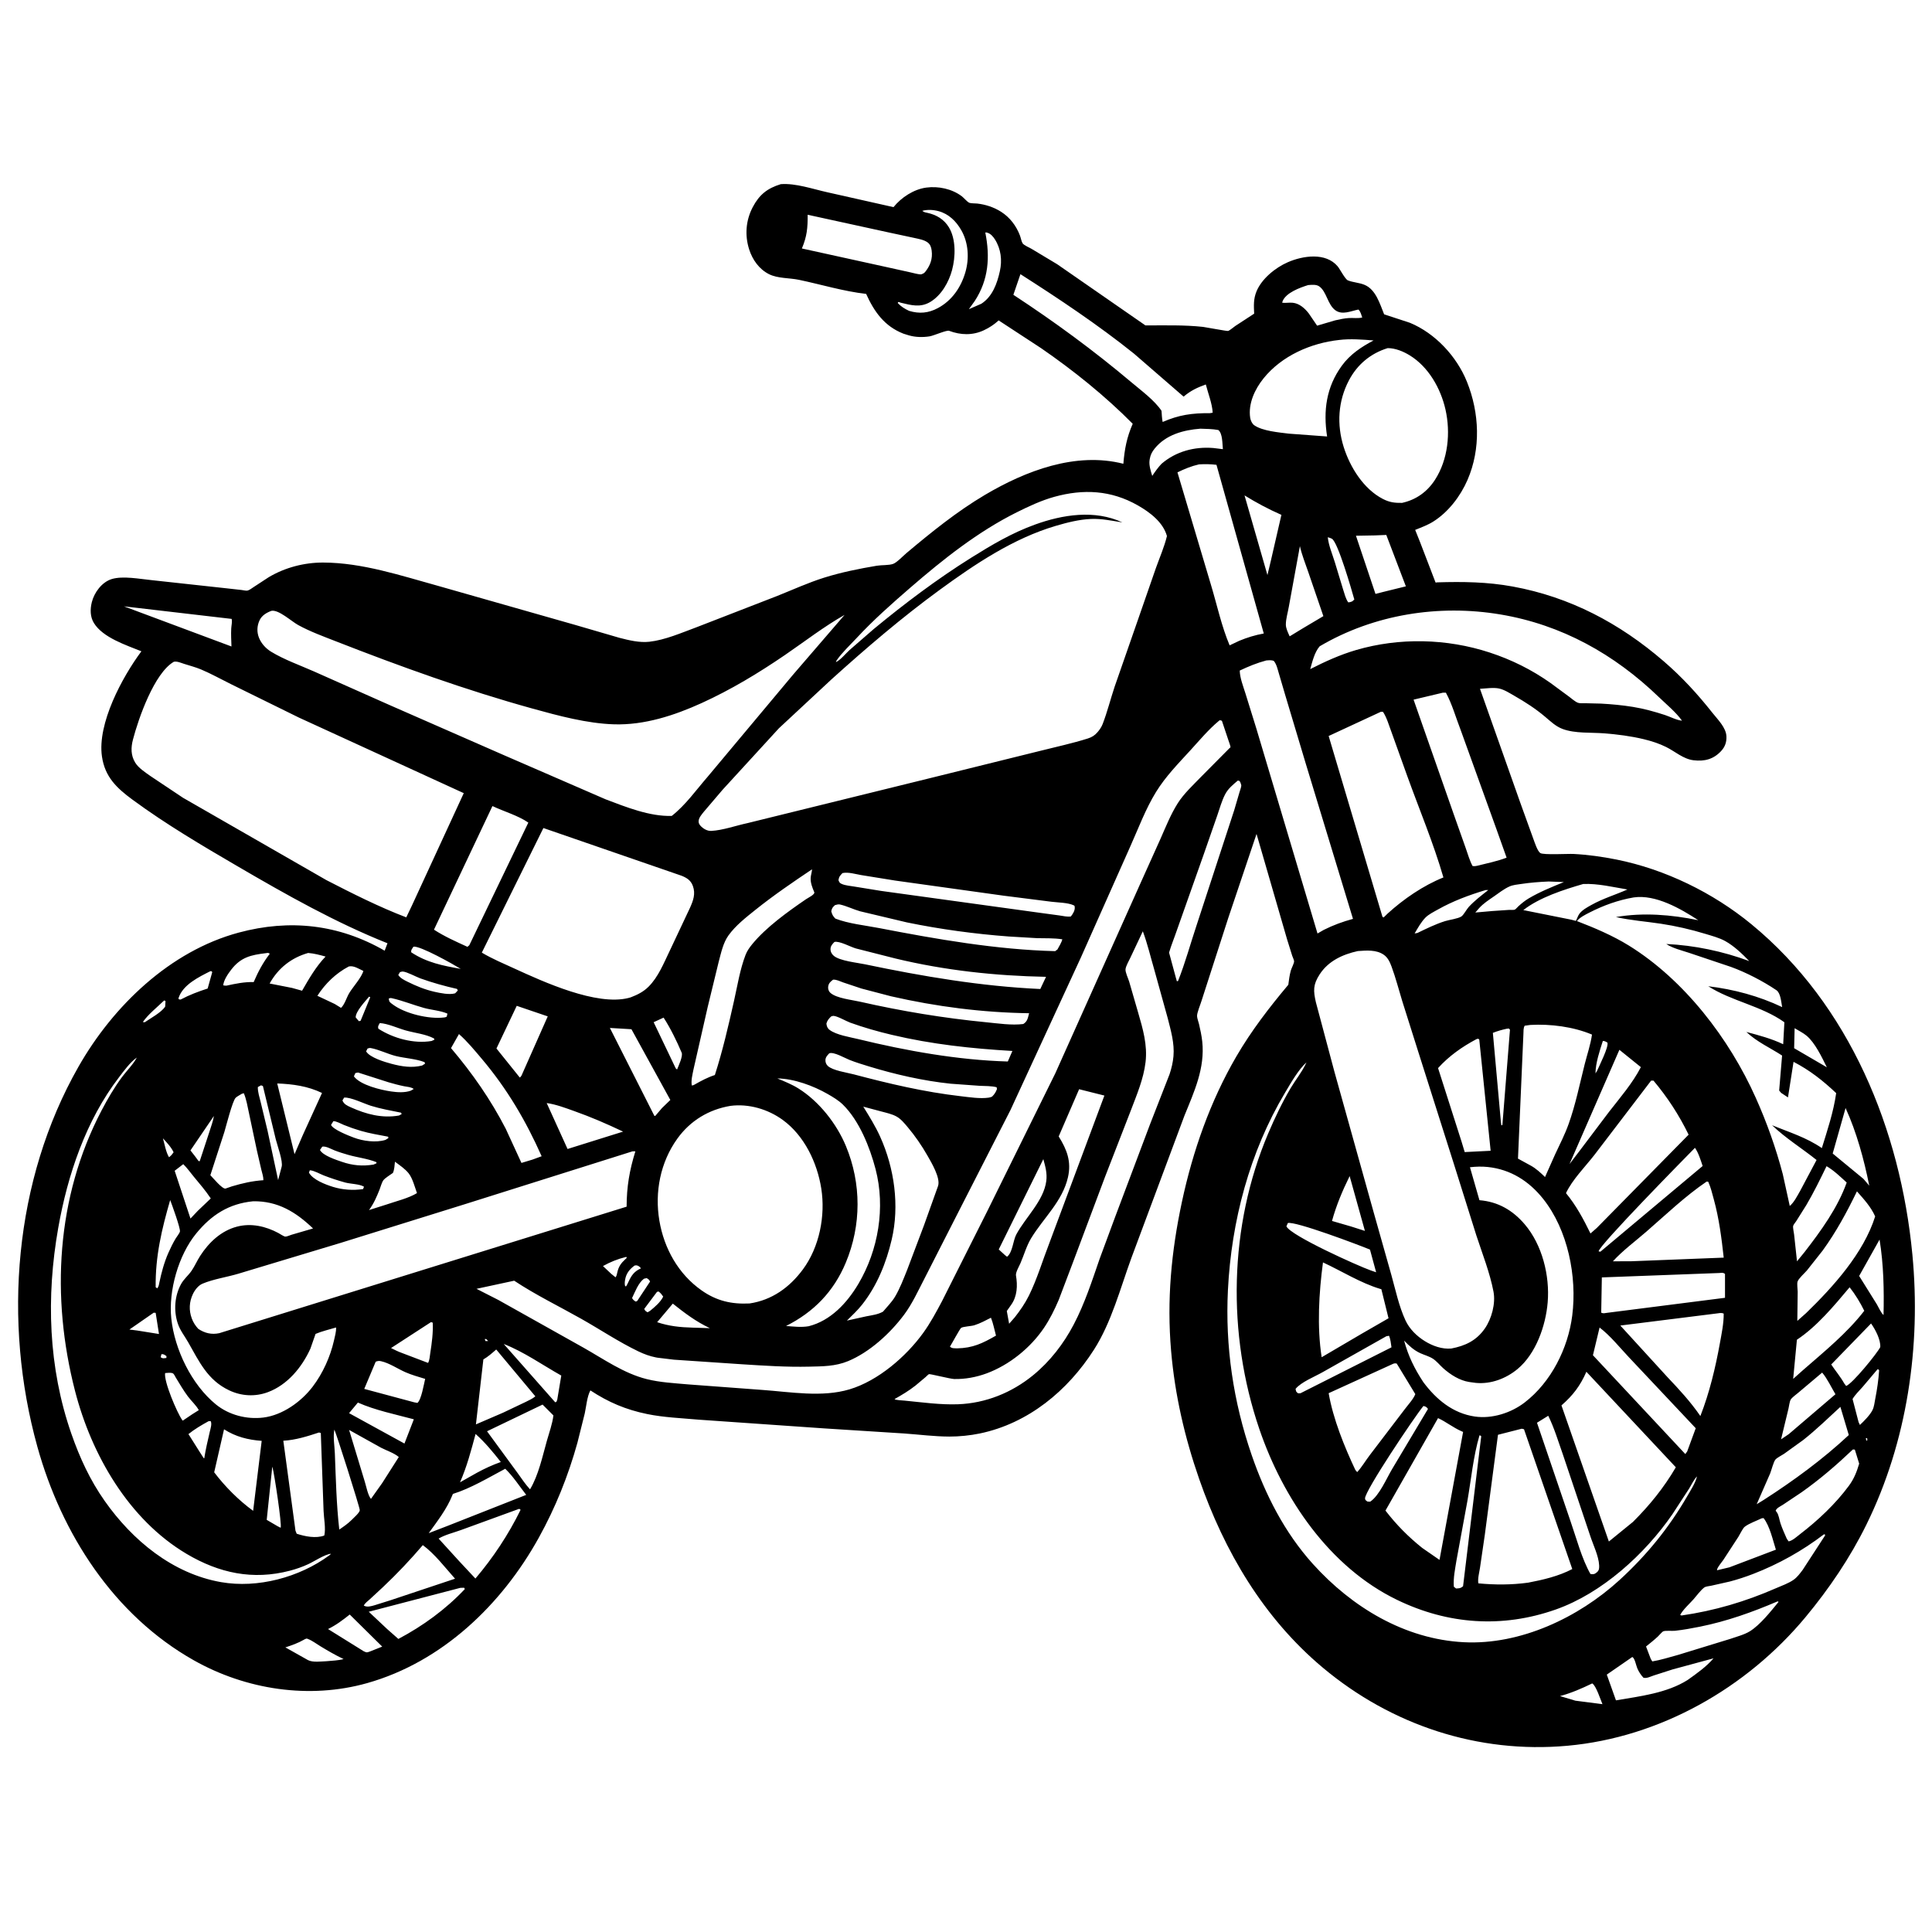 <svg version="1.1" xmlns="http://www.w3.org/2000/svg" style="display: block;" viewBox="0 0 2048 2048" width="1024" height="1024">
<path transform="translate(0,0)" fill="rgb(255,255,255)" d="M 0 0 L 0 2048 L 2048 2048 L 2048 0 L 0 0 z"/>
<path transform="translate(0,0)" fill="rgb(0,0,0)" d="M 1255.52 1182.76 L 1199.4 1333.25 C 1187.61 1365.51 1178.2 1401.73 1159.65 1430.72 C 1131.82 1474.23 1090.03 1508.87 1038.57 1519.56 C 1028.39 1521.67 1016.76 1522.85 1006.36 1522.82 C 990.589 1522.79 974.594 1520.7 958.85 1519.57 L 873.741 1514.16 L 740.284 1504.88 C 722.369 1503.27 703.614 1502.56 686 1498.94 C 663.48 1494.32 645.011 1486.5 625.843 1473.89 C 622.332 1480.23 621.431 1491.06 619.862 1498.29 L 612.06 1529.48 C 602.285 1564.63 588.832 1598.08 571.163 1630 C 531.838 1701.04 468.618 1761.74 389.262 1784.15 C 327.828 1801.5 260.708 1791.17 205.438 1759.98 C 120.584 1712.11 65.223 1625.85 39.596 1533.54 C 2.864 1401.23 14.726 1251.02 83.206 1130.74 C 119.837 1066.4 180.174 1008.19 253.054 988.591 C 307.17 974.039 359.182 979.79 407.765 1007.78 L 410.75 999.903 C 355.645 977.954 303.331 948.336 252.186 918.5 C 214.217 896.351 175.914 873.756 140.473 847.702 C 123.655 835.339 111.195 823.516 108.069 801.896 C 103.024 767.002 129.497 717.789 149.89 690.404 C 133.856 683.883 109.129 675.984 99.562 660.458 C 95.469 653.817 95.507 645.826 97.306 638.461 C 99.833 628.121 107.981 617.014 118.464 613.824 C 130.36 610.203 148.28 613.771 160.696 614.965 L 238.238 623.427 L 256.197 625.427 C 257.771 625.599 260.716 626.358 262.177 626.079 C 264.253 625.682 267.057 623.52 268.79 622.369 L 284.967 611.79 C 302.246 601.538 322.611 596.26 342.666 596.325 C 384.044 596.46 424.865 610.158 464.454 621.069 L 609.395 662.344 L 656.613 676.109 C 666.71 678.713 677.875 681.462 688.355 680.285 C 705.089 678.406 722.228 670.856 737.989 665.043 L 823.837 631.746 C 840.303 625.163 856.721 617.656 873.632 612.34 C 891.612 606.687 910.899 602.81 929.472 599.692 C 934.461 598.854 942.271 599.362 946.736 597.755 C 950.75 596.31 957.467 589.17 960.895 586.289 C 987.166 564.212 1014.5 542.1 1044.07 524.613 C 1087.25 499.083 1140.36 478.705 1190.81 491.62 C 1192.1 475.949 1194.43 463.685 1200.72 449.221 C 1171.64 419.792 1137.74 392.589 1103.69 369.132 L 1058.62 339.649 C 1053.84 344.014 1048.81 347.346 1042.96 350.091 C 1031 355.704 1018.28 355.27 1006.1 350.679 C 1003.47 349.686 989.968 355.797 985.465 356.53 C 978.522 357.66 970.604 357.549 963.818 355.594 L 962 355.055 L 957.576 353.663 C 937.536 345.823 926.684 330.434 918.137 311.532 C 894.615 308.925 870.151 301.476 846.946 296.628 C 836.786 294.506 824.402 295.276 815.154 290.619 C 804.714 285.362 797.71 275.41 794.187 264.5 C 789.331 249.462 790.59 233.521 797.954 219.545 C 804.93 206.307 813.385 199.611 827.68 195.213 C 843.505 194.011 861.77 200.462 877.258 203.863 L 947.151 219.573 C 955.427 209.271 968.635 200.624 981.859 198.853 C 994.69 197.135 1009.13 200.15 1019.6 208.094 C 1021.72 209.703 1025.31 214.041 1027.48 214.955 C 1029.2 215.681 1033.73 215.53 1035.77 215.755 C 1044.71 216.739 1053.6 219.659 1061.22 224.516 C 1070.59 230.497 1077.33 239.445 1081.23 249.787 C 1082.06 252.002 1082.79 256.046 1083.99 257.909 C 1085.27 259.906 1091.09 262.411 1093.32 263.694 L 1120.62 280.066 L 1214.2 344.951 C 1234.57 344.992 1255.03 344.318 1275.31 346.517 C 1277.81 346.788 1300.73 351.164 1301.8 350.823 C 1303.84 350.174 1307.49 346.878 1309.41 345.584 L 1329.46 332.501 C 1329.09 324.019 1328.6 317.162 1331.88 309.045 C 1337.38 295.486 1352.02 283.679 1365.15 277.966 C 1381.13 271.014 1405.25 267.305 1417.94 282.296 C 1420.4 285.205 1425.87 295.997 1428.78 297.195 C 1434.19 299.414 1440.79 299.56 1446.5 301.949 C 1458.51 306.972 1462.67 322.074 1467.24 333.197 L 1494.56 342.169 C 1521.49 353.304 1544.18 377.808 1555.01 404.677 C 1568.31 437.668 1569.91 475.792 1555.62 508.743 C 1548.13 526.016 1535.29 542.883 1519.22 552.949 C 1513.3 556.654 1506.59 559.106 1500.14 561.701 C 1503.94 570.382 1521.51 617.234 1521.7 617.366 C 1522.22 617.71 1522.94 617.329 1523.56 617.311 C 1550.74 616.508 1576.48 616.81 1603.4 621.716 C 1664.35 632.825 1716.79 660.641 1763.51 700.893 C 1782.99 717.674 1799.3 735.478 1815.21 755.583 C 1820.82 762.667 1829.64 771.17 1830.08 780.523 C 1830.37 786.64 1828.63 791.689 1824.41 796.2 C 1816.27 804.919 1806.85 807.276 1795.24 805.906 C 1784.34 804.621 1775.76 796.618 1766.14 791.833 C 1758.72 788.141 1750.48 785.512 1742.44 783.575 C 1728.82 780.295 1714.47 778.461 1700.5 777.369 C 1686.51 776.275 1669.69 777.668 1656.48 772.759 C 1649.04 769.997 1643.54 764.541 1637.56 759.526 C 1627.48 751.067 1616.86 744.218 1605.44 737.687 C 1600.48 734.851 1594.65 731.045 1589.03 729.84 C 1583.15 728.579 1574.95 729.848 1568.85 730.158 L 1611.75 851.434 L 1625.52 889.534 C 1626.79 892.946 1629.74 902.246 1632.78 904.265 C 1636.11 906.474 1662.06 904.912 1668.07 905.225 C 1683.23 906.013 1698.6 908.168 1713.48 911.144 C 1765.07 921.466 1815.88 946.293 1856.55 979.72 C 1960.88 1065.46 2014.6 1197.88 2027.2 1329.83 C 2036.47 1427.04 2021.77 1528.24 1978.43 1616.24 C 1961.15 1651.34 1938.95 1684.08 1913.99 1714.15 C 1851.46 1789.48 1759.5 1841.75 1661.5 1850.58 C 1566.78 1859.11 1475.06 1828.73 1402.36 1767.89 C 1339.3 1715.11 1297.86 1644.49 1271.11 1567.6 C 1255.8 1523.59 1245.41 1478.52 1241.42 1432.04 C 1236.79 1378.09 1241.58 1326.84 1252.89 1274 C 1264.35 1220.41 1282.9 1167.37 1310.58 1119.88 C 1326.45 1092.65 1345.44 1067.98 1365.66 1043.9 C 1366.32 1038.85 1366.94 1033.78 1368.31 1028.87 C 1368.96 1026.52 1371.83 1021.13 1371.81 1019.05 C 1371.8 1017.79 1370.22 1014.44 1369.79 1013.12 L 1364.33 995.654 L 1331.98 884.009 L 1301.99 973.151 L 1273.67 1060.93 C 1272.51 1064.89 1268.81 1073.44 1268.93 1077.12 C 1269.01 1079.55 1270.44 1083.16 1271.02 1085.62 C 1272.44 1091.61 1273.75 1097.84 1274.42 1103.96 C 1277.5 1132.27 1265.88 1157.23 1255.52 1182.76 z M 886.105 701.87 C 890.839 699.789 896.491 692.788 900.5 689.121 L 926.305 666.712 C 959.178 639.58 993.461 613.763 1029.59 591.16 C 1051.52 577.44 1072.61 564.956 1097.1 556.083 C 1126.41 545.463 1160.44 540.098 1189.76 553.766 C 1178.67 552.042 1167.83 549.62 1156.48 550.113 C 1143.86 550.662 1131.18 553.903 1119.12 557.454 C 1074.25 570.668 1033.59 597.916 996.113 625.285 C 955.967 654.606 918.369 686.791 881.5 720.069 L 825.643 772.048 L 766.083 837.059 L 746.014 860.601 C 743.884 863.324 740.971 866.511 740.589 870.092 C 740.363 872.215 741.163 873.838 742.603 875.406 C 745.4 878.454 749.736 881.037 754 880.798 C 766.449 880.099 780.112 875.14 792.347 872.54 L 986.339 824.753 L 1103.15 795.827 C 1119.74 791.632 1136.92 787.975 1153.21 782.802 C 1157.5 781.439 1160.52 779.532 1163.47 776.088 C 1165.67 773.51 1167.63 770.678 1168.86 767.5 C 1173.79 754.701 1177.21 740.963 1181.56 727.913 L 1206.27 656.959 L 1225.3 602.163 C 1229.28 591.012 1234.22 579.728 1237.01 568.236 C 1232.89 553.518 1218.93 543.023 1206.12 535.717 C 1177.9 519.624 1148.45 518.089 1117.53 526.686 C 1103.81 530.5 1090.5 536.739 1077.79 543.072 C 1036.57 563.612 999.69 592.925 965.012 622.924 C 945.321 639.958 925.671 657.356 907.95 676.457 C 901.121 683.818 892.555 691.767 886.915 699.979 C 886.427 700.69 886.339 701.12 886.105 701.87 L 885.095 702.828 L 886.105 701.87 z M 1782.99 763.94 L 1783.99 764.75 L 1782.99 763.94 C 1776.61 754.979 1766.47 746.662 1758.49 738.972 C 1711.33 693.498 1655.58 662.271 1590.54 651.351 C 1525.14 640.371 1456.32 651.276 1398.9 685.108 C 1393.43 691.426 1391.15 701.369 1388.89 709.279 C 1404.64 701.274 1420.49 694.044 1437.5 689.067 C 1483.35 675.654 1533.66 676.806 1579.07 691.68 C 1602.35 699.305 1623.52 709.831 1643.54 723.933 L 1663.29 738.5 C 1665.92 740.449 1669.67 743.854 1672.72 744.987 C 1674.75 745.744 1678.1 745.405 1680.32 745.446 L 1697.06 745.847 C 1708.35 746.457 1719.83 747.53 1731 749.342 C 1742.53 751.212 1753.9 754.346 1764.99 757.97 C 1770.36 759.724 1777.45 763.501 1782.99 763.94 z M 149.937 1115.94 L 150.916 1114.92 L 151.815 1114.01 L 150.916 1114.92 L 149.937 1115.94 L 148.952 1116.96 L 147.992 1118 L 147 1119 L 146 1120 L 144.989 1121.08 C 137.865 1126.07 131.486 1135 126.156 1141.95 C 91.053 1187.71 71.627 1245.52 61.711 1301.74 C 48.849 1374.66 51.15 1449.64 75.714 1520 C 84.621 1545.51 95.454 1569.04 111.062 1591.19 C 140.379 1632.8 182.87 1668.09 234.281 1677.12 C 273.093 1683.93 317.279 1672.1 348.905 1648.86 C 350.205 1647.91 349.801 1648.24 350.835 1647.06 L 351.995 1646.22 L 350.835 1647.06 C 344.3 1647.64 333.221 1655.09 326.779 1658.07 C 320.504 1660.98 313.966 1663.26 307.278 1665.01 C 268.03 1675.29 232.2 1667.57 197.781 1647.16 C 136.365 1610.74 96.935 1542.02 79.515 1474.37 C 53.938 1375.06 59.52 1269.23 107.567 1177.31 C 114.023 1164.96 121.031 1153 129.302 1141.76 C 133.975 1135.41 140.431 1129.17 144.264 1122.4 L 144.989 1121.08 L 146 1120 L 147 1119 L 147.992 1118 L 148.952 1116.96 L 149.937 1115.94 z M 1384.86 1126.17 L 1385.95 1124.96 L 1386.77 1124.01 L 1385.95 1124.96 L 1384.86 1126.17 C 1376.22 1133.99 1368.18 1148.29 1362.21 1158.28 C 1324.64 1221.22 1305.28 1294.59 1301.65 1367.52 C 1298.68 1427.39 1307.32 1485.74 1326.81 1542.37 C 1341.28 1584.4 1361.75 1624.63 1391.72 1657.86 C 1433.05 1703.67 1488.97 1737.6 1551.69 1740.82 C 1611.61 1743.89 1673.19 1714.75 1716.7 1674.96 C 1745.39 1648.73 1768.92 1619.88 1788.42 1586.24 C 1791.99 1580.07 1797.29 1571.91 1798.9 1565.06 L 1799.99 1563.01 L 1798.9 1565.06 C 1795.55 1568.37 1793.09 1573.88 1790.53 1577.97 L 1772.76 1605.24 C 1743.56 1647.54 1698.2 1688.86 1649.19 1706.13 C 1592.52 1726.1 1535.03 1722.11 1480.93 1695.92 C 1409.18 1661.19 1359.99 1588.33 1334.89 1514.67 C 1300.61 1414.09 1302.63 1299.63 1344.33 1201.53 C 1351.3 1185.11 1359.11 1168.74 1368.19 1153.38 C 1373.18 1144.95 1379.98 1136.6 1384.1 1127.83 L 1384.86 1126.17 z M 977.692 223.5 L 978.522 224.14 C 980.086 225.103 981.365 225.257 983.122 225.639 C 992.635 227.707 1000.59 232.39 1005.8 240.848 C 1013.51 253.372 1012.92 272.405 1009.24 286.19 C 1005.8 299.091 997.938 312.959 986.203 320.037 C 975.709 326.366 965.782 323.538 954.768 320.867 C 953.111 320.465 952.347 319.221 951.634 321.203 C 955.389 325.176 958.8 327.2 963.623 329.507 C 974.481 332.823 984.203 331.951 994.273 326.545 C 1009.15 318.56 1018.66 304.637 1023.32 288.648 C 1027.59 274.019 1026.63 257.452 1019.07 244.152 C 1013.66 234.632 1005.83 226.822 995 223.863 C 989.544 222.372 983.144 221.958 977.692 223.5 z M 856.152 227.644 C 856.247 241.548 855.433 250.541 850.036 263.391 L 938.715 282.88 L 965 288.697 C 968.238 289.356 973.262 290.955 976.5 290.842 C 976.722 290.835 978.904 289.855 978.967 289.814 L 980.5 288.544 C 986.064 281.598 988.804 274.503 987.597 265.5 C 987.154 262.193 986.186 259.127 983.418 257.056 C 979.478 254.108 973.793 253.272 969.102 252.199 L 942.512 246.503 L 856.152 227.644 z M 1044.46 246.5 C 1049.64 272.344 1047.99 296.525 1033.24 319.111 L 1027.02 327.763 L 1040.3 321.97 C 1052.01 314.356 1056.96 300.701 1059.88 287.5 C 1062.46 275.893 1061.12 264.006 1054.69 253.822 C 1052.79 250.824 1050.17 247.691 1046.64 246.689 C 1045.35 246.322 1045.46 246.378 1044.46 246.5 z M 1081.7 290.632 L 1074.21 312.505 C 1117.96 341.175 1159.54 371.673 1199.54 405.407 C 1209.9 414.144 1223.69 424.219 1231.26 435.475 C 1231.55 439.408 1231.68 443.437 1232.45 447.308 C 1249.86 439.745 1263.55 437.867 1282.5 437.973 L 1285.5 437.48 C 1285.05 428.045 1280.58 416.82 1278.21 407.548 C 1269.08 410.826 1262.12 414.121 1254.67 420.442 L 1201.96 374.765 C 1163.77 344.206 1122.89 316.938 1081.7 290.632 z M 1386.7 302.179 C 1377.99 304.914 1363.09 310.224 1359.5 319.51 L 1359.25 320.934 C 1362.98 321.357 1366.71 320.53 1370.44 320.941 C 1377.46 321.714 1383.07 326.779 1387.25 332.107 L 1396.19 345.223 L 1415.32 339.59 C 1420.15 338.51 1425.1 337.389 1430.06 337.116 C 1434.41 336.875 1440 337.704 1444.04 336.534 C 1443.02 333.698 1442.27 330.233 1440 328.144 C 1432.29 329.565 1422.92 334.328 1415.5 328.863 C 1407.2 322.746 1406.28 308.895 1398.33 303.5 C 1395.09 301.309 1390.34 301.959 1386.7 302.179 z M 1419.56 360.379 C 1389.58 363.647 1358.85 377.065 1339.51 400.956 C 1330.23 412.43 1322.95 427.871 1325.27 443 C 1325.67 445.625 1327.29 449.213 1329.5 450.754 C 1338.39 456.963 1355.65 458.335 1366.15 459.681 L 1406.78 462.681 C 1402.56 435.32 1405.89 410.32 1422.44 387.612 C 1431.25 375.539 1442.99 367.826 1456.02 360.88 C 1444.32 359.943 1431.25 358.905 1419.56 360.379 z M 1471.02 369.024 C 1453 374.555 1438.85 386.312 1430.02 403 C 1418.33 425.079 1416.89 449.966 1424.34 473.752 C 1431.08 495.259 1445.48 518.427 1466 528.949 C 1473.04 532.561 1478.52 533.194 1486.24 533.074 C 1501.11 529.803 1512.87 521.411 1521.17 508.584 C 1535.07 487.08 1537.82 458.559 1532.25 434.022 C 1527.19 411.725 1514.31 389 1494.52 376.785 C 1487.63 372.536 1479.19 369.025 1471.02 369.024 z M 1272.4 454.43 C 1254.46 455.82 1235.77 460.845 1223.99 475.5 C 1221.19 478.976 1219.54 482.114 1218.81 486.5 L 1218.6 487.722 C 1217.79 493.178 1219.84 499.266 1221.42 504.47 C 1224.5 499.901 1227.45 495.627 1231.27 491.631 C 1246.64 478.487 1266.08 473.307 1286.13 474.903 L 1296.31 476.141 C 1295.69 470.416 1296.08 459.573 1291.5 455.848 C 1285.21 454.661 1278.78 454.653 1272.4 454.43 z M 1271.02 492.251 C 1262.86 494.094 1255.67 497.074 1248.15 500.721 L 1283.64 619.867 C 1290.03 641.047 1294.86 663.789 1303.45 684.101 L 1313.67 679.262 C 1322.17 675.748 1330.6 673.173 1339.65 671.533 L 1289.51 492.717 C 1283.2 491.984 1277.36 491.874 1271.02 492.251 z M 1319.25 525.153 L 1343.54 609.595 L 1347.2 594.226 L 1358.34 545.782 C 1344.45 539.635 1332.21 533.126 1319.25 525.153 z M 1457.25 567.556 L 1437.37 567.909 L 1458.07 629.576 L 1466.73 627.353 L 1490.28 621.553 L 1469.53 567.063 L 1457.25 567.556 z M 1407.51 569.5 C 1408.35 578.211 1412.48 587.731 1415.03 596.132 L 1423.67 624.592 C 1425.12 629.058 1426.44 634.642 1429.15 638.5 C 1430.87 638.461 1431.93 638.12 1433.5 637.432 L 1435.64 635.5 C 1432.83 625.408 1418.31 574.972 1412 571.209 C 1410.6 570.372 1409.07 569.937 1407.51 569.5 z M 1377.95 578.942 L 1366.21 643.151 C 1365.19 649.131 1363.07 656.023 1363.05 662.016 C 1363.03 666.099 1365.44 670.867 1367.1 674.545 L 1381.42 665.826 L 1402.83 653.128 L 1386.94 606.74 C 1383.85 597.675 1380.03 588.281 1377.95 578.942 z M 131.407 642.758 L 245.36 685.284 C 245.171 678.956 244.785 672.484 245.124 666.162 C 245.288 663.091 246.352 658.952 245.536 656.058 L 131.407 642.758 z M 287.774 647.5 C 282.624 649.408 277.598 652.308 275.164 657.5 C 272.35 663.501 272.095 670.147 274.628 676.283 C 277.135 682.354 281.862 687.476 287.439 690.873 C 301.19 699.251 318.074 705.243 332.833 711.76 L 413.014 747.402 L 533.308 800.13 L 641.949 847.299 C 663.615 855.501 688.671 865.642 712.075 864.903 C 726.747 853.434 737.963 837.393 750.121 823.41 L 840.76 715.093 L 895.287 651.815 C 873.447 664.161 852.764 680.203 831.996 694.392 C 803.941 713.56 774.786 731.156 743.827 745.245 C 714.887 758.415 683.096 768.802 650.885 767.812 C 622.335 766.935 591.886 758.712 564.389 751.098 C 493.602 731.496 424.363 706.528 355.996 679.793 C 342.551 674.536 328.865 669.552 316.169 662.62 C 308.874 658.636 295.561 646.113 287.774 647.5 z M 1342.28 700.115 C 1332.36 702.767 1323.44 706.441 1314.17 710.83 C 1314.36 718.709 1317.79 727.298 1320.14 734.796 L 1331.68 771.923 L 1396.61 989.551 L 1403.23 985.726 C 1413.41 980.619 1423.25 977.05 1434.22 974.04 L 1383.87 808.496 L 1362.2 736.15 L 1355.67 713.928 C 1354.29 709.349 1353.36 704.446 1350.34 700.651 C 1347.73 699.478 1345.06 699.939 1342.28 700.115 z M 184.268 701.5 C 163.523 713.536 146.839 761.407 140.933 783.994 C 138.729 792.422 138.592 800.611 143.271 808.324 C 146.804 814.149 153.908 818.654 159.387 822.579 L 194.057 845.715 L 346 932.964 C 373.247 947.008 402.017 961.508 430.655 972.429 L 436.5 960.254 L 491.609 840.777 L 316.921 760.688 L 244.975 725.289 C 234.452 720.102 223.979 714.222 213.179 709.666 C 207.388 707.224 201.068 705.62 195.082 703.704 C 191.775 702.646 187.725 700.76 184.268 701.5 z M 1529.58 734.252 L 1498.45 741.65 L 1541.23 863.749 L 1553.69 898.941 C 1555.91 905.187 1557.87 912.252 1560.99 918.052 C 1562.96 918.273 1563.82 918.186 1565.7 917.795 C 1576.06 915.145 1587.13 913.024 1597.06 909.149 L 1586.48 879.442 L 1548.35 773.765 C 1543.35 761.01 1539.27 746.205 1532.72 734.295 L 1529.58 734.252 z M 1463.83 754.5 L 1408.43 780.192 L 1465.5 971.953 L 1466.77 972.5 L 1470.82 968.521 C 1487.88 952.998 1508.6 938.76 1530.08 930.121 C 1519.53 893.732 1504.61 858.272 1491.75 822.633 L 1474.77 775.314 C 1472.29 768.686 1469.95 760.459 1466.03 754.577 L 1463.83 754.5 z M 1292.87 763.5 L 1291.77 764.41 C 1280.94 773.453 1271.62 784.663 1262.13 795.059 C 1249.08 809.348 1235.68 822.929 1225.46 839.496 C 1214.19 857.783 1206.52 878.693 1197.71 898.271 L 1145.75 1015.04 L 1071.12 1176.74 L 1014.19 1288.21 L 979.845 1355.59 C 973.255 1368.28 966.936 1382.2 958.354 1393.69 C 943.628 1413.4 921.889 1433.38 899 1442.86 C 885.489 1448.45 872.029 1448.38 857.7 1448.71 C 833.805 1449.27 810.323 1447.69 786.5 1446.18 L 714.359 1441.32 L 697 1439.22 L 695.274 1438.91 C 688.9 1437.69 682.677 1435.38 676.834 1432.58 C 656.017 1422.6 636.155 1409.28 616 1397.91 C 592.633 1384.73 567.356 1372.43 545.055 1357.6 L 505.104 1366.21 L 528.341 1378.05 L 618.447 1428.55 C 640.028 1440.73 661.196 1455.81 685.479 1461.89 C 699.794 1465.47 714.74 1466.2 729.398 1467.51 L 807.861 1473.36 C 837.967 1475.49 871.216 1481.55 900.619 1472.74 C 930.783 1463.71 960.472 1438.07 978.632 1412.95 C 986.325 1402.31 992.55 1390.62 998.713 1379.04 L 1046.48 1284.02 L 1118.67 1137.77 L 1209.26 935.589 L 1230.17 889.156 C 1235.77 876.491 1241 863.299 1248.41 851.563 C 1254.94 841.21 1264.82 832.163 1273.28 823.372 L 1303.52 792.886 C 1303.8 792.61 1304.31 792.452 1304.37 792.061 C 1304.53 791.095 1302.75 786.528 1302.4 785.386 L 1295.26 764.041 C 1293.31 763.484 1294.12 763.584 1292.87 763.5 z M 1312.07 827.5 C 1306.92 831.848 1301.83 835.97 1298.67 842.073 C 1295.12 848.907 1292.93 857.017 1290.39 864.31 L 1276.19 905.122 L 1247.58 986.006 C 1244.88 993.97 1241.63 1001.72 1239.26 1009.8 L 1246.5 1036.55 L 1247.5 1040.12 L 1248.75 1039.95 C 1256.41 1020.71 1261.91 1000.33 1268.48 980.676 L 1308.25 859.06 L 1313.89 839.854 C 1314.41 837.929 1315.84 834.395 1315.84 832.5 C 1315.84 832.19 1314.82 829.223 1314.72 829.07 C 1313.68 827.38 1313.62 827.658 1312.07 827.5 z M 522.008 854.463 L 460.033 985.481 C 471.07 992.7 483.529 998.192 495.5 1003.68 L 497.5 1001.96 L 560.06 871.979 C 549.252 864.508 534.079 860.164 522.008 854.463 z M 576.022 877.751 L 510.752 1009.82 C 521.667 1016.35 533.758 1021.41 545.323 1026.7 C 576.335 1040.9 632.317 1066.52 666.273 1057.88 L 668.58 1057.23 C 675.656 1054.53 682.045 1051.37 687.494 1045.93 C 697.85 1035.6 703.626 1020.96 709.899 1007.99 L 731.308 962.54 C 734.793 954.801 737.567 947.549 734.438 939.067 C 732.26 933.164 728.094 930.584 722.507 928.321 L 576.022 877.751 z M 860.777 921.504 C 840.342 935.222 819.966 949.106 800.748 964.5 C 790.735 972.52 779.789 981.066 772.232 991.553 C 766.566 999.416 764.435 1009.91 761.952 1019.12 L 750.169 1067.54 L 735.092 1133.82 C 734.03 1139.21 732.414 1145.2 733.33 1150.65 C 735.617 1150.22 734.625 1150.6 736.361 1149.65 C 743.252 1145.74 750.204 1141.99 757.786 1139.57 C 766.047 1113.88 772.112 1087.53 778.031 1061.22 C 781.67 1045.04 784.388 1027.66 790.334 1012.18 C 791.918 1008.05 794.534 1004.37 797.314 1000.96 C 811.949 983.022 835.232 966.316 854.329 953.261 C 856.604 951.706 864.147 948.125 863.161 945.783 C 861.152 941.013 859.08 935.989 859.335 930.714 C 859.486 927.607 860.691 924.522 860.777 921.504 z M 893.058 925.5 C 890.371 928.433 889.485 928.969 888.796 933 C 889.811 935.37 889.951 936.034 892.5 937.112 C 896.245 938.697 901.679 939.139 905.687 939.814 L 933.973 944.397 L 1102.63 967.654 L 1123.03 970.414 C 1126.83 970.945 1131.39 972.098 1135.16 971.5 C 1137.39 968.669 1139.88 964.813 1139.19 961.008 C 1139.01 960.018 1138.93 960.016 1138.02 959.594 C 1131.99 956.785 1121.29 956.734 1114.55 955.881 L 1063.8 949.451 L 948.887 933.426 L 912.926 927.626 C 906.787 926.595 899.199 924.176 893.058 925.5 z M 1641.65 934.423 C 1631.83 934.844 1622.22 935.583 1612.5 937.047 C 1608.32 937.676 1603.86 937.999 1599.97 939.75 C 1594.25 942.328 1588.65 946.75 1583.49 950.332 C 1577.93 954.189 1572.5 957.637 1567.92 962.68 L 1563.9 967.311 L 1582.08 965.713 L 1599.48 964.538 C 1600.95 964.47 1604.44 964.755 1605.73 964.258 C 1606.65 963.903 1608.8 961.393 1609.61 960.658 C 1613.01 957.576 1616.37 954.808 1620.31 952.454 C 1632.17 945.376 1645.01 940.28 1657.75 935.041 L 1641.65 934.423 z M 1678.3 937.066 C 1657.59 943.076 1631.99 951.286 1614.78 964.734 L 1665.58 974.896 L 1670.5 976.182 C 1671.87 973.665 1672.64 970.728 1674.38 968.443 C 1677.31 964.612 1682.63 961.689 1686.81 959.356 C 1699.31 952.374 1712.23 948.623 1725.12 942.899 C 1709.89 940.348 1693.75 936.407 1678.3 937.066 z M 1574.85 943.5 C 1557.14 948.848 1540.1 955.155 1523.94 964.277 C 1519.74 966.65 1514.25 969.344 1510.89 972.828 C 1506.33 977.557 1502.86 983.865 1499.55 989.5 L 1502.5 988.992 C 1512.12 984.346 1521.65 979.626 1531.87 976.415 C 1536.41 974.988 1545.51 973.881 1549.11 971.507 C 1551.5 969.931 1554.72 963.797 1556.95 961.377 C 1563.13 954.682 1570.48 949.122 1577.62 943.5 L 1574.85 943.5 z M 1731.77 951.308 C 1715.33 954.132 1699.84 959.721 1684.99 967.302 C 1680.54 969.574 1674.73 972.407 1671.6 976.388 C 1690.21 983.533 1709.57 991.767 1726.58 1002.28 C 1785.47 1038.71 1833.15 1101.02 1861.16 1163.65 C 1872.91 1189.93 1882.53 1216.87 1889.84 1244.71 L 1897.23 1278.39 C 1901.93 1274.36 1905.08 1267.84 1908.17 1262.51 L 1925.63 1229.64 C 1909.99 1217.14 1892.96 1206.67 1878.46 1192.8 C 1896.68 1200.21 1914.86 1205.76 1931.24 1217.02 C 1937.26 1197.52 1943.5 1179.04 1946.43 1158.76 C 1932.22 1145.38 1918.55 1134.58 1901.23 1125.59 L 1895.33 1163.3 L 1888.09 1158.5 L 1885.98 1156 L 1889.09 1118.92 C 1876.19 1110.54 1862.51 1104.57 1851.21 1093.9 C 1864.67 1097.51 1877.59 1100.89 1890.25 1106.92 L 1891.52 1083.63 C 1867.2 1066.25 1835.7 1061.39 1810.83 1045.47 C 1837.73 1048.66 1864.64 1055.89 1889.16 1067.57 C 1888.15 1062.37 1887.6 1052.73 1883.05 1049.64 C 1868.96 1040.11 1850.88 1030.76 1834.81 1024.94 L 1790.59 1010.08 C 1783.35 1007.68 1772.53 1005.02 1766.35 1000.67 C 1796.05 1002.05 1826.39 1008.42 1854.28 1018.78 C 1846.81 1011.11 1838.37 1002.93 1828.97 997.666 C 1822.57 994.08 1814.53 991.993 1807.53 989.868 C 1792.23 985.221 1776.36 981.564 1760.55 979.182 C 1744.6 976.781 1728.75 975.66 1712.96 972.109 C 1742.01 967.092 1771.48 969.595 1800.25 975.452 C 1781.47 963.196 1755.03 947.933 1731.77 951.308 z M 885.045 959.5 C 882.488 962.014 882.029 962.349 881.168 966 C 882.101 969.502 882.952 971.146 885.5 973.744 C 899.515 979.171 917.002 980.919 931.894 983.793 C 992.961 995.58 1056.17 1006.68 1118.5 1008.26 L 1120.91 1006.5 C 1122.7 1003.11 1125.19 999.402 1126.11 995.702 C 1117.25 994.301 1108.27 994.715 1099.33 994.484 L 1069.46 992.725 C 1033.53 990.057 996.63 985.055 961.368 977.792 L 911.689 965.988 C 904.643 963.967 897.66 960.48 890.603 958.846 C 888.647 958.393 886.919 958.967 885.045 959.5 z M 1211.45 987.209 L 1198.18 1015.33 C 1196.64 1018.62 1193.6 1023.74 1193.11 1027.3 C 1192.68 1030.45 1195.99 1037.32 1196.95 1040.5 L 1206.49 1073.42 C 1211.51 1090.69 1216.49 1107.74 1214.33 1125.93 C 1212.2 1143.81 1205.09 1160.3 1198.77 1177.01 L 1171.56 1247.06 L 1137.09 1338.93 L 1122.31 1377.89 C 1117.88 1388.25 1112.95 1398.3 1106.63 1407.66 C 1092.31 1428.85 1069.8 1447.02 1045.72 1455.89 C 1034.88 1459.88 1022.95 1462.11 1011.38 1461.81 C 1007.49 1461.71 985.91 1456.27 984.754 1456.65 C 984.067 1456.88 981.837 1459.18 981.157 1459.77 L 970.5 1468.72 C 963.531 1474.22 955.97 1478.74 948.252 1483.09 C 949.43 1484.32 956.813 1484.48 958.892 1484.71 C 977.515 1486.52 996.723 1489.26 1015.44 1488.58 C 1044.76 1487.52 1072.41 1476.38 1095.1 1457.84 C 1113.05 1443.17 1127.48 1424.48 1138.21 1404 C 1149.88 1381.73 1157.52 1358.03 1165.68 1334.35 L 1182.41 1289.16 L 1219.07 1191.82 L 1239.78 1138.73 C 1241.83 1132.61 1243.36 1126.13 1243.92 1119.69 C 1245.14 1105.87 1241.16 1092.48 1237.81 1079.23 L 1223.57 1027.86 C 1219.64 1014.41 1216.34 1000.29 1211.45 987.209 z M 884.544 998.5 C 882.428 1000.62 880.421 1002.79 880.372 1006 C 880.328 1008.91 881.678 1011.39 883.871 1013.23 C 890.312 1018.64 908.706 1020.47 916.889 1022.19 C 978.178 1035.02 1040.1 1045.53 1102.76 1048.39 L 1108.84 1035.48 C 1054.99 1034.43 1001.66 1028.7 949.211 1016.05 L 907.211 1005.38 C 901.581 1003.77 889.875 997.234 884.544 998.5 z M 438.276 1003.5 C 436.979 1005.65 435.484 1006.95 435.936 1009.5 C 452.384 1020.37 469.334 1023.67 488.41 1027.05 C 480.301 1022.07 445.555 1002.45 438.276 1003.5 z M 1439.37 1008.16 C 1423.23 1011.71 1408.03 1018.69 1398.8 1033.01 C 1391.84 1043.81 1392.11 1050.24 1394.88 1062.37 L 1414.56 1136.15 L 1456.06 1284.83 L 1474.97 1351.79 C 1479.35 1367.55 1482.99 1384.81 1489.85 1399.63 C 1494.12 1408.85 1501.9 1416.43 1510.48 1421.72 C 1518.66 1426.77 1528.72 1430.39 1538.42 1429.49 C 1553.27 1426.64 1564.99 1421.13 1573.91 1408.39 C 1581.16 1398.03 1585.58 1381.82 1583.16 1369.17 C 1579.36 1349.23 1571.33 1328.97 1565.01 1309.65 L 1541.29 1234.19 L 1503.25 1114.4 L 1486.48 1061.33 C 1482.72 1049.13 1479.53 1036.53 1475.09 1024.58 C 1473.33 1019.83 1471.16 1015.08 1466.89 1012.1 C 1458.92 1006.56 1448.61 1007.53 1439.37 1008.16 z M 281.915 1010.39 C 266.161 1012.27 255.34 1014.61 245.129 1027.85 C 241.724 1032.26 237.105 1038.94 236.636 1044.5 C 237.912 1044.71 238.98 1044.95 240.273 1044.79 C 250.076 1042.64 258.852 1040.83 268.927 1041.02 C 273.563 1030.18 278.78 1020.37 285.995 1011 C 284.007 1009.77 284.095 1010.12 281.915 1010.39 z M 326.655 1010.18 C 308.805 1015.25 294.902 1026.26 285.819 1042.56 L 309.582 1047.24 L 320.217 1050.2 C 327.573 1037.45 334.867 1024.7 345.114 1013.99 C 338.929 1012.27 333.08 1010.7 326.655 1010.18 z M 369.751 1024.5 C 356.104 1031.65 344.74 1042.63 336.442 1055.59 L 354.913 1064.3 L 361.5 1068.38 C 365.368 1064.86 367.396 1057.38 370.201 1052.71 C 374.151 1046.14 383.243 1036.27 385.178 1029.25 C 380.538 1027.1 374.924 1023.27 369.751 1024.5 z M 222.997 1029.5 C 210.837 1035.63 194.045 1043.74 189.406 1057.6 L 189.121 1058.5 L 189.905 1059.43 L 191.5 1059.56 C 200.779 1054.64 210.154 1051.09 220.131 1047.87 L 224.988 1030.5 L 224.246 1029.53 L 222.997 1029.5 z M 423.963 1030.5 L 422.188 1033.5 C 424.348 1036.93 428.393 1038.86 431.937 1040.63 C 441.269 1045.27 450.336 1049.01 460.521 1051.33 C 466.748 1052.74 476.377 1054.77 482.5 1052.95 L 485.265 1050 L 484.5 1048.3 C 471.506 1045.36 458.129 1041.64 445.581 1037.12 C 441.253 1035.56 431.212 1030.11 427.007 1029.88 C 425.973 1029.82 424.978 1030.29 423.963 1030.5 z M 883.078 1038.5 C 880.48 1040.51 878.533 1042.08 877.958 1045.5 C 877.511 1048.16 878.451 1050.94 880.5 1052.68 C 887.086 1058.27 902.869 1059.85 911.569 1061.83 C 955.755 1071.86 1000.49 1079.27 1045.59 1083.65 C 1058 1084.85 1072.34 1087.08 1084.71 1085.5 C 1089.31 1082.66 1089.48 1079.13 1090.92 1074.07 C 1041.32 1073.34 992.843 1067.13 944.477 1056.09 L 913.154 1047.88 L 893.7 1041.39 C 890.56 1040.25 886.446 1038.14 883.078 1038.5 z M 391.242 1056.5 C 387.078 1061.54 376.965 1072.11 377.038 1078.5 L 380.439 1082.5 L 382.253 1082.09 L 392.5 1057.1 L 391.242 1056.5 z M 412.078 1058.5 C 412.597 1062.37 413.163 1062.35 416.285 1064.71 C 429.264 1074.51 454.67 1080.57 470.831 1078.55 C 472.257 1078.37 471.95 1078.36 473.5 1077.76 L 474.327 1074.5 C 466.877 1071.19 457.361 1070.66 449.367 1068.44 C 438.107 1065.31 426.92 1060.73 415.56 1058.18 C 413.767 1057.77 413.718 1057.97 412.078 1058.5 z M 174.036 1060.5 C 166.779 1067.57 157.06 1075.2 151.386 1083.43 L 153.5 1083.59 C 159.719 1079.3 171.242 1073.11 175.1 1067 L 175.432 1061.14 L 174.036 1060.5 z M 547.76 1066.22 L 526.265 1111.45 L 550.987 1142.22 C 552.839 1141.05 553.327 1138.92 554.237 1136.96 L 580.632 1077.4 L 547.76 1066.22 z M 1900.51 1072.5 L 1902.19 1072.5 L 1900.51 1072.5 z M 880.997 1077.5 C 878.504 1080 877.017 1081.57 876.028 1085 C 876.319 1087.88 877.115 1090.04 879.5 1091.8 C 886.808 1097.2 900.72 1099.29 909.469 1101.42 C 960.751 1113.92 1015.46 1123.74 1068.31 1125.23 L 1073.18 1114.06 C 1029.79 1111.53 987.722 1107 945.301 1096.96 C 930.43 1093.44 915.668 1089.24 901.288 1084.06 C 897.027 1082.52 887.63 1077.02 883.531 1076.87 C 882.661 1076.84 881.842 1077.29 880.997 1077.5 z M 703.438 1078.73 L 692.893 1083.58 L 716.301 1132.5 L 717.715 1133.73 C 719.331 1129.7 724.141 1119.53 722.596 1115.87 C 717.568 1103.96 710.482 1089.5 703.438 1078.73 z M 402.584 1084.5 C 401.292 1087.01 400.295 1087.72 401.105 1090.5 C 416.976 1100.67 438.705 1106.68 457.5 1103.49 L 460.5 1102.15 L 460.106 1100.83 C 451.367 1096.16 439.677 1095.02 430.091 1092.31 C 421.533 1089.89 411.327 1085.06 402.584 1084.5 z M 1622.18 1086.48 L 1616.21 1087.3 C 1614.74 1089.84 1615.02 1093.08 1614.89 1095.96 L 1613.93 1117.72 L 1609.13 1228.18 L 1622.85 1235.69 C 1628.1 1238.55 1633.54 1243.49 1637.78 1247.71 L 1648.45 1223.75 C 1653.45 1213.11 1658.88 1202.47 1662.84 1191.39 C 1670.1 1171.15 1674.59 1148.96 1679.86 1128.05 C 1682.42 1117.88 1686.16 1107.01 1687.57 1096.7 C 1667.86 1088.37 1643.52 1085.27 1622.18 1086.48 z M 646.502 1089.66 L 693.615 1182.76 L 694.518 1183.01 L 701.776 1174.53 L 710.578 1166.01 L 669.361 1091.03 L 646.502 1089.66 z M 1597.23 1090.5 C 1592.08 1091.62 1587.42 1092.92 1582.5 1094.88 L 1591.03 1189.5 L 1591.5 1192.94 L 1592.6 1192.5 L 1600.63 1091.5 L 1599.46 1090.26 L 1597.23 1090.5 z M 1902.37 1089.93 L 1901.87 1111.15 L 1936.53 1131.37 C 1931.36 1120.9 1924.08 1105.42 1915.03 1097.88 C 1911.36 1094.82 1906.43 1092.47 1902.37 1089.93 z M 486.528 1096.15 L 478.093 1111.05 C 500.508 1137.39 520.281 1165.78 536.13 1196.59 L 552.76 1232.75 L 564.522 1229.2 L 574.162 1225.66 C 557.471 1188.09 537.593 1154.27 510.979 1122.71 C 503.305 1113.61 495.462 1104.04 486.528 1096.15 z M 1565.17 1101.5 C 1549.86 1109.67 1536.13 1119.26 1524.4 1132.22 L 1549.33 1210.25 L 1552.64 1221.24 L 1580.14 1219.87 L 1568.09 1102 L 1566.98 1101.08 L 1565.17 1101.5 z M 1699.06 1103.5 C 1695.72 1113.95 1691.37 1126.86 1691.28 1137.81 L 1692.94 1135.22 C 1695.37 1129.54 1705.46 1109.82 1703.94 1105.18 C 1702.13 1104.27 1701.12 1103.33 1699.06 1103.5 z M 389.609 1111.5 L 388.104 1114.5 C 391.914 1121.05 407.905 1125.8 415.062 1127.7 C 425.833 1130.55 436.51 1132.27 447.5 1129.49 L 450.619 1127.5 L 450.027 1125.92 C 441.059 1122.37 429.239 1121.82 419.64 1119.44 C 410.808 1117.25 401.742 1112.55 393.002 1110.98 C 391.755 1110.75 390.774 1111.14 389.609 1111.5 z M 1716.62 1112.84 L 1663.73 1234.01 L 1675.48 1218.57 L 1705.81 1178.38 C 1717.42 1163.49 1730.73 1148.06 1739.38 1131.21 L 1716.62 1112.84 z M 879.129 1116.5 C 877.197 1118.51 875.173 1120.52 875.005 1123.5 C 874.865 1125.98 875.721 1128.23 877.5 1129.93 C 882.654 1134.83 897.976 1137 904.938 1138.84 C 942.402 1148.75 979.733 1157.57 1018.31 1162.01 C 1027.59 1163.08 1038.76 1164.87 1047.95 1163.57 C 1049.24 1163.38 1050.4 1163.02 1051.59 1162.5 C 1054.19 1159.95 1055.51 1157.89 1056.82 1154.5 L 1056.47 1152.5 C 1050.76 1151.07 1044.37 1151.3 1038.5 1151 L 1007.68 1148.77 C 978.728 1145.76 948.766 1138.92 920.933 1130.39 C 914.062 1128.29 907.084 1126.16 900.405 1123.5 C 895.204 1121.43 884.034 1114.86 879.129 1116.5 z M 376.682 1137.5 L 375.143 1141 C 381.962 1150.21 403.567 1155.4 414.5 1156.97 C 421.251 1157.95 428.957 1158.48 435.5 1156.15 L 438.588 1154.33 C 435.719 1152.22 431.892 1152.15 428.432 1151.47 C 422.884 1150.36 417.426 1148.88 411.995 1147.31 L 379.511 1136.91 L 376.682 1137.5 z M 823.988 1143.19 C 831.668 1146.34 839.591 1149.55 846.631 1153.98 C 868.365 1167.67 886.852 1191.16 896.679 1214.8 C 913.217 1254.58 913.169 1298.77 896.571 1338.48 C 883.782 1369.08 862.652 1390.85 833.238 1405.6 C 841.213 1406.21 849.32 1407.22 857.254 1405.85 C 880.561 1399.99 897.988 1381.1 909.9 1361 C 931.145 1325.14 938.747 1279.93 928.135 1239.3 C 922.096 1216.17 910.859 1187.95 893.523 1170.95 C 888.932 1166.45 882.883 1162.85 877.325 1159.67 C 862.136 1150.96 841.649 1143.39 823.988 1143.19 z M 1750.26 1145.5 L 1690.11 1224.31 C 1680.44 1236.76 1666.65 1250.53 1660.02 1264.78 C 1670.89 1277.96 1678.48 1292.26 1685.98 1307.53 L 1692.66 1301.69 L 1790 1202.79 C 1779.77 1181.84 1767.76 1163.4 1752.77 1145.5 L 1750.26 1145.5 z M 293.877 1148.52 L 312.217 1223.5 L 320.962 1203.28 L 341.353 1158.59 C 326.291 1151.32 310.437 1149.15 293.877 1148.52 z M 276.703 1150.5 L 273.326 1152.31 C 273.154 1157.59 275.175 1163.43 276.404 1168.59 L 283.638 1198.72 L 294.818 1250.94 L 298.555 1236.87 C 300.225 1231.26 293.969 1214.26 292.348 1207.76 L 278.691 1151.22 L 276.703 1150.5 z M 1143.91 1154.61 L 1122.26 1204.67 C 1131.03 1218.72 1135.9 1231.37 1132.06 1248.06 C 1126.19 1273.56 1106.23 1290.96 1093.08 1312.53 C 1088.18 1320.57 1085.48 1330.43 1081.7 1339.12 C 1080.33 1342.28 1076.42 1348.89 1076.97 1352.08 C 1078.8 1362.61 1078.34 1374.14 1071.9 1383.13 L 1067.25 1389.73 L 1069.71 1403.23 L 1075.74 1396.35 C 1081.39 1389.19 1086.61 1381.63 1090.67 1373.44 C 1099.36 1355.93 1105.28 1335.91 1112.41 1317.57 L 1170.7 1161.34 L 1143.91 1154.61 z M 256.273 1159.5 C 254.356 1160.74 251.48 1162.14 249.843 1163.66 C 246.493 1166.76 239.54 1194.31 237.829 1200 L 222.982 1245.74 C 225.804 1248.65 235.532 1260.45 239 1259.95 L 245.758 1257.61 C 257.156 1254.23 267.345 1251.87 279.214 1251.07 C 279.279 1247.41 277.909 1243.62 277.052 1240.05 L 272.356 1219.73 L 263.912 1179.85 C 262.408 1173 261.212 1165.24 258.447 1158.84 L 256.273 1159.5 z M 364.79 1163.5 L 363.009 1166.5 C 364.56 1170.54 368.058 1172.07 371.888 1173.8 C 388.14 1181.14 405.016 1185.64 422.916 1182.5 L 425.767 1180.99 L 425.173 1179.5 C 414.447 1177.31 403.481 1175.4 393.019 1172.13 C 386.266 1170.02 371.465 1162.81 364.79 1163.5 z M 579.517 1169.28 L 601.635 1217.97 L 646.793 1203.84 L 660.502 1199.56 C 643.424 1191.42 626.496 1184.1 608.667 1177.78 C 599.194 1174.42 589.506 1170.7 579.517 1169.28 z M 774.292 1172.27 C 751.331 1176.12 731.797 1187.92 718.102 1206.88 C 699.969 1232 693.829 1263.74 698.972 1294.03 C 703.954 1323.38 719.056 1350.55 743.683 1367.85 C 759.549 1379 775.309 1382.66 794.55 1381.72 C 818.281 1378.21 836.986 1364.72 851.102 1345.64 C 868.681 1321.89 875.15 1288.58 870.568 1259.73 C 866.222 1232.37 852.607 1203.75 829.686 1187.12 C 814.013 1175.75 793.577 1169.75 774.292 1172.27 z M 915.116 1173.1 C 921.586 1183.56 927.957 1193.76 933.031 1205 C 948.118 1238.41 953.677 1278.13 945.231 1314.05 C 939.433 1338.71 929.784 1362.72 914.019 1382.78 C 909.164 1388.95 903.314 1394.36 897.751 1399.89 L 918.342 1395.35 C 924.378 1394.17 930.609 1393.48 936.017 1390.4 C 940.191 1385.44 945.45 1380.14 948.743 1374.6 C 953.974 1365.79 957.855 1355.51 961.666 1346.02 L 979.509 1298.76 L 994.451 1257 C 997.028 1248.48 987.283 1232.27 983.093 1224.92 C 977.077 1214.36 970.035 1204.13 962.207 1194.84 C 958.826 1190.82 955.062 1186.21 950.448 1183.61 C 945.67 1180.91 939.42 1179.6 934.151 1178.18 L 915.116 1173.1 z M 1956.39 1174.57 L 1942.73 1222.78 L 1975.3 1249.62 L 1981.49 1256.84 C 1975.98 1229.24 1968.1 1200.25 1956.39 1174.57 z M 226.747 1182.97 L 201.892 1219.48 L 206.822 1225.8 L 210.5 1230.81 L 211.724 1230.88 L 222.047 1199.5 C 223.724 1194.09 225.875 1188.57 226.747 1182.97 z M 353.351 1188.5 L 350.924 1192.5 C 353.13 1197.4 369.262 1203.73 375.085 1205.93 C 384.734 1209.57 398.43 1211.49 408.5 1208.37 L 411.645 1206.5 L 411.5 1204.95 C 401.847 1203.09 391.944 1201.5 382.5 1198.75 C 376.426 1196.98 370.4 1194.88 364.54 1192.5 C 361.739 1191.36 356.207 1188.27 353.351 1188.5 z M 172.709 1206.67 C 174.472 1212.73 175.906 1221.44 179.162 1226.71 C 180.023 1226 180.936 1225.33 181.689 1224.5 L 184.02 1221.5 C 181.735 1216.31 176.557 1210.81 172.709 1206.67 z M 341.593 1215.5 L 339.182 1219 C 342.127 1224.94 356.449 1229.53 362.545 1231.62 C 373.809 1235.49 384.238 1236.4 395.969 1234.5 L 399.13 1233.08 L 399 1231.94 C 389.526 1228.11 378.753 1227 368.896 1224.14 C 364.099 1222.75 359.286 1221.29 354.636 1219.46 C 350.927 1218 345.418 1214.71 341.593 1215.5 z M 1796.73 1216.74 C 1785.66 1227.99 1695.35 1319.82 1694.59 1326.5 L 1696.5 1326.85 L 1699.71 1324.15 L 1804.86 1236.02 C 1802.78 1229.76 1800.51 1222.15 1796.73 1216.74 z M 670.378 1220.5 L 493.142 1276.38 L 361.381 1317.42 L 252.693 1350.18 C 240.666 1353.8 226.038 1355.91 214.624 1360.77 C 210.1 1362.69 206.491 1367.5 204.44 1371.83 C 200.527 1380.09 200.129 1388.91 203.257 1397.5 C 204.805 1401.76 207.125 1405.33 210.17 1408.64 C 217.017 1413.19 224.166 1414.95 232.373 1413.24 L 664.241 1279.12 C 664.295 1257.99 667.273 1240.61 673.507 1220.49 C 672.428 1220.44 671.455 1220.39 670.378 1220.5 z M 1105.97 1228.73 L 1058.7 1324.46 L 1065.32 1330.5 L 1067.5 1332.21 C 1073.49 1327.63 1073.78 1315.14 1077.34 1308.54 C 1087.08 1290.42 1106.37 1272.94 1109.1 1251.95 C 1110.18 1243.66 1108.13 1236.6 1105.97 1228.73 z M 418.665 1231.46 C 418.216 1235.34 418.139 1239.78 416.487 1243.36 C 413.657 1245.49 408.491 1248.45 406.407 1251.09 C 404.789 1253.15 403.374 1258.43 402.361 1260.96 C 399.218 1268.83 396.221 1275.85 391.166 1282.72 L 409.348 1276.96 C 419.282 1273.48 433.208 1270.2 442.022 1264.73 C 439.731 1258.42 437.368 1249.09 433.243 1243.84 C 429.44 1239.01 423.56 1235.13 418.665 1231.46 z M 194.269 1234.06 L 185.16 1241.06 L 201.909 1291.71 L 209.738 1283.46 L 223.44 1270.39 C 217.946 1262.15 211.501 1254.65 205.185 1247.04 C 201.665 1242.79 198.21 1237.86 194.269 1234.06 z M 1558.22 1237.32 L 1568.27 1272.27 C 1587.89 1273.82 1603.5 1282.84 1616.24 1297.78 C 1634.85 1319.61 1642.93 1352.23 1640.61 1380.5 C 1638.57 1405.23 1628.19 1435.01 1608.68 1451.21 C 1596.45 1461.37 1580.37 1467.46 1564.43 1465.92 L 1559 1465.19 L 1557.38 1464.96 C 1547.16 1463.38 1537.48 1457.15 1529.87 1450.38 C 1526.24 1447.14 1523.02 1442.95 1518.94 1440.29 C 1515.02 1437.73 1510.01 1436.43 1505.73 1434.5 C 1498.76 1431.36 1493.65 1426.53 1488.41 1421.11 C 1492.88 1437.61 1499.4 1450.81 1508.76 1465.09 C 1522.42 1483.44 1540.07 1498.19 1563.41 1501.58 C 1581.58 1504.23 1601.8 1497.78 1616.23 1486.67 C 1644.21 1465.13 1662.21 1429.4 1666.64 1394.55 C 1671.88 1353.26 1662.05 1303.82 1635.79 1270.82 C 1620.87 1252.06 1601.3 1239.6 1577.18 1237.07 C 1570.77 1236.39 1564.61 1236.61 1558.22 1237.32 z M 1936.21 1236.2 C 1929.46 1250.1 1922.68 1263.99 1914.84 1277.33 L 1904.08 1294.45 C 1903.35 1295.59 1901.04 1298.33 1900.82 1299.51 C 1900.42 1301.65 1901.58 1306.39 1901.83 1308.69 L 1904.9 1337.05 L 1912.85 1327.31 C 1930.21 1304.9 1948.01 1280.39 1957.57 1253.53 C 1950.99 1247.53 1943.96 1240.66 1936.21 1236.2 z M 328.446 1240.5 L 327.5 1243.02 C 331.61 1250.64 345.072 1255.7 353.102 1258.18 C 363.224 1261.31 374.378 1262.03 384.854 1260.5 L 385.87 1257.98 C 381.29 1255.03 371.383 1255.04 365.843 1253.5 C 358.223 1251.38 350.632 1248.91 343.257 1246.04 C 338.686 1244.27 333.305 1240.95 328.446 1240.5 z M 1430.68 1246.73 C 1423.09 1262.08 1416.5 1277.74 1411.98 1294.26 L 1432.16 1300.12 L 1446.87 1304.81 L 1430.68 1246.73 z M 1809.15 1252.5 C 1786.43 1267.91 1765.94 1287.58 1745.24 1305.57 C 1733.61 1315.69 1720.07 1325.69 1709.74 1337.04 L 1729.27 1336.98 L 1827.21 1333.14 C 1824.91 1312.32 1822.32 1291.92 1816.79 1271.65 C 1815.06 1265.33 1813.52 1258.66 1810.79 1252.69 L 1809.15 1252.5 z M 1968.43 1262.88 C 1957.81 1284.82 1946.45 1305.84 1932.11 1325.62 L 1915.36 1346.8 C 1912.85 1349.69 1906.44 1355.37 1905.47 1358.6 C 1904.75 1361 1905.59 1366.59 1905.63 1369.26 L 1905.23 1400.22 L 1914.62 1391.87 C 1943.43 1363.91 1975.54 1328.28 1987.75 1289.45 C 1983.17 1279.15 1975.81 1271.27 1968.43 1262.88 z M 268.331 1273.4 C 242.653 1275.91 224.175 1287.79 208.016 1307.5 C 189.167 1330.5 178.468 1368.22 181.579 1397.66 C 185.041 1430.43 203.104 1467.81 228.895 1488.77 C 242.716 1500 261.613 1504.85 279.19 1502.66 C 299.455 1500.14 319.264 1485.92 331.377 1470.03 C 342.167 1455.86 350.096 1438.32 354.026 1421 C 354.997 1416.72 356.477 1411.58 356.25 1407.18 C 349.113 1409.37 341.335 1411.06 334.511 1413.99 L 329.055 1429.59 C 320.098 1449.29 304.845 1467.96 284 1475.74 C 270.419 1480.8 255.845 1479.97 242.831 1473.77 C 220.034 1462.93 211.237 1443.51 199.5 1422.9 C 195.617 1416.07 190.898 1410.37 188.403 1402.8 C 183.975 1389.38 185.061 1373.71 191.881 1361.25 C 194.9 1355.73 199.67 1352.08 203.121 1347 C 206.485 1342.05 208.877 1336.43 212.127 1331.38 C 221.387 1316.98 234.364 1304.68 251.283 1300.27 C 266.335 1296.35 281.7 1299.89 295.139 1307.09 C 296.782 1307.97 300.806 1310.73 302.435 1310.85 C 303.956 1310.96 307.387 1309.38 309.071 1308.88 L 331.847 1302.23 C 313.621 1284.71 294.292 1272.98 268.331 1273.4 z M 180.404 1272.12 C 171.395 1303.16 164.59 1331.95 165.019 1364.5 L 166.735 1365.69 C 168.213 1363.65 168.444 1362.18 168.888 1359.77 C 171.14 1349 173.964 1338.42 178.378 1328.32 C 180.661 1323.09 183.221 1317.95 186.111 1313.03 C 187.086 1311.37 190.451 1307.13 190.735 1305.45 C 191.342 1301.84 182.259 1277.02 180.404 1272.12 z M 1365.14 1296.5 L 1363.65 1300 C 1368.43 1310.02 1439.99 1342.1 1452.97 1346.67 L 1458.76 1348.67 L 1452.23 1324.61 C 1440.17 1319.63 1372.82 1294.18 1365.14 1296.5 z M 1992.41 1314.01 L 1970.78 1352.57 L 1989.5 1382.58 C 1990.98 1385.07 1994.43 1392.67 1996.63 1393.88 C 1997.24 1367.37 1996.7 1340.26 1992.41 1314.01 z M 663.268 1332.5 C 654.604 1334.64 646.98 1337.75 639.179 1342.07 L 647.947 1350.34 L 652.5 1354.01 C 653.778 1352.26 653.914 1350.9 654.367 1348.83 C 655.73 1342.61 658.287 1339.03 662.924 1334.79 C 664.285 1333.54 663.795 1334.18 664.574 1332.66 L 663.268 1332.5 z M 1402.41 1338.21 C 1398.11 1370.4 1395.99 1406.48 1401.02 1438.72 L 1443.46 1413.81 L 1471.89 1397.42 L 1464.3 1366.63 L 1463.04 1366.27 C 1442.27 1360.07 1422.09 1347.29 1402.41 1338.21 z M 672.733 1341.5 C 667.35 1345.43 663.761 1349.85 662.639 1356.6 C 662.242 1358.99 661.992 1361.15 662.712 1363.5 L 663.765 1363.5 L 665.403 1360.5 L 666.198 1358.79 C 669.445 1351.9 672.241 1347.7 679.464 1344.5 C 678.274 1342.87 676.504 1341.4 674.328 1341.31 L 672.733 1341.5 z M 1822.58 1349.44 L 1698.02 1354.11 L 1697.35 1391.5 C 1699.7 1392.57 1701.13 1391.97 1703.62 1391.64 L 1828.58 1375.72 L 1828.57 1350.38 C 1826.33 1348.71 1825.25 1349.3 1822.58 1349.44 z M 682.62 1355.5 C 676.628 1360 673.197 1369.37 670.013 1376 C 671.17 1377.96 672.001 1378.64 673.981 1379.75 L 675.5 1379.05 L 689.095 1358.5 C 688.036 1356.35 687.564 1356.15 685.507 1354.85 L 682.62 1355.5 z M 1960.68 1364.56 C 1944.25 1384.07 1926.16 1406.04 1904.79 1420.18 L 1900.84 1461.68 L 1910.94 1452.67 C 1933.24 1433.2 1958.11 1413.04 1976.21 1389.49 C 1971.85 1380.67 1966.77 1372.3 1960.68 1364.56 z M 696.392 1369.5 L 682.907 1387.5 C 683.934 1389.74 684.342 1389.81 686.5 1391.08 L 689.146 1389.5 C 694.118 1385.42 700.154 1380.37 703.005 1374.5 C 701.441 1372.17 700.364 1370.66 698.039 1368.99 L 696.392 1369.5 z M 713.197 1381.89 L 696.61 1401.58 C 709.138 1405.8 721.067 1407 734.247 1407.35 L 752.491 1407.91 C 737.725 1400.91 725.966 1392.04 713.197 1381.89 z M 162.946 1391.5 L 137.165 1409.37 L 145.251 1410.37 L 168.518 1414.1 L 165.017 1391.69 L 162.946 1391.5 z M 1819.59 1392.35 L 1717.61 1405.13 L 1767.49 1459.72 C 1780.03 1472.91 1792.12 1486.01 1802.46 1501.06 C 1812.09 1476.5 1818.43 1449.9 1823.14 1423.94 C 1824.98 1413.74 1827.3 1402.89 1827.2 1392.5 C 1824.61 1391.27 1822.39 1392.04 1819.59 1392.35 z M 1050.45 1396.86 C 1044.74 1399.77 1038.99 1402.87 1032.87 1404.81 C 1029.61 1405.85 1020.99 1406.15 1018.82 1407.61 C 1017.56 1408.46 1008.71 1424.83 1006.99 1427.5 C 1009.26 1429.59 1011.44 1429.1 1014.46 1429.32 C 1031.34 1428.98 1041.44 1424.01 1055.79 1415.8 C 1054.1 1409.7 1052.84 1402.68 1050.45 1396.86 z M 456.873 1401.5 L 414.521 1428.99 C 418.143 1430.74 421.768 1432.69 425.565 1434.01 L 453.782 1444.75 C 455.449 1441.77 455.618 1437.4 456.145 1434.04 C 457.767 1423.68 459.259 1412.52 458.704 1402.05 L 456.873 1401.5 z M 1983.4 1402.94 L 1941.17 1446.41 C 1945.59 1453.09 1951.11 1459.55 1954.96 1466.5 L 1957 1469.18 C 1963.72 1466.72 1989.67 1434.85 1993.16 1428 C 1993.7 1420.13 1987.89 1409.25 1983.4 1402.94 z M 1695.62 1407.23 L 1688.58 1436.61 L 1786.5 1541.36 L 1788.5 1538.57 L 1797.55 1513.98 L 1726.66 1438.69 C 1716.82 1428.24 1707.03 1415.95 1695.62 1407.23 z M 1469.53 1416.5 L 1402.04 1454.56 C 1393.57 1459.4 1379.32 1464.97 1373.37 1472.24 C 1373.96 1475.14 1373.71 1475.26 1376.07 1476.96 L 1378.5 1476.92 L 1475.03 1428.21 C 1474.39 1424.22 1474.08 1419.65 1472.4 1415.97 L 1469.53 1416.5 z M 513.807 1419.5 L 514.763 1421.65 L 517.49 1421.5 L 515.327 1419.4 L 513.807 1419.5 z M 533.971 1424.66 L 588.543 1486.49 L 589.83 1486 L 590.7 1483.77 L 594.98 1458.16 C 575.136 1447.01 555.165 1432.87 533.971 1424.66 z M 526.022 1430.52 C 521.646 1434.33 517.444 1438.14 512.389 1441.05 L 504.501 1509.9 L 533.247 1497.52 L 557.341 1486.06 C 560.751 1484.29 564.615 1482.71 567.478 1480.16 L 526.022 1430.52 z M 171.115 1435.5 L 170.334 1438.74 C 172.695 1440.39 173.656 1439.75 176.392 1439.5 L 176.442 1437.5 C 174.358 1436.21 173.648 1435.21 171.115 1435.5 z M 398.236 1443.5 L 386.117 1472.3 L 439.037 1486.5 L 442.5 1487.15 C 446.655 1483.68 449.257 1467.54 450.699 1461.68 C 443.703 1459.51 436.392 1457.52 429.69 1454.57 C 421.502 1450.95 412.662 1444.88 404 1442.95 C 401.733 1442.44 400.411 1442.6 398.236 1443.5 z M 1477.19 1445.5 L 1408.43 1476.84 C 1413.1 1503.9 1425.01 1533.41 1436.76 1558.28 L 1438.68 1560.5 C 1443.7 1555.05 1447.6 1548.23 1452.15 1542.31 L 1488.95 1494.03 C 1492.55 1489.18 1498.04 1483.42 1500.3 1477.86 L 1480.58 1445.41 C 1478.17 1445.13 1479.3 1445.06 1477.19 1445.5 z M 1990.26 1451.5 L 1974.46 1470.18 C 1970.89 1474.24 1966.57 1478.35 1963.79 1482.99 L 1970.17 1507.5 L 1971.59 1510.5 C 1976.02 1506.32 1982.31 1500.06 1984.99 1494.61 C 1986.68 1491.17 1987.1 1486.62 1987.84 1482.85 C 1989.82 1472.72 1991.27 1462.81 1991.97 1452.5 C 1990.77 1451.37 1991.41 1451.54 1990.26 1451.5 z M 175.035 1455.5 C 173.507 1464.26 187.599 1497.37 193.085 1505.17 L 193.705 1505.96 L 203.684 1499.24 L 210.726 1494.8 C 207.905 1489.56 202.707 1485.03 199.106 1480.17 C 194.356 1473.76 190.274 1466.73 186.125 1459.92 C 185.333 1458.62 184.428 1456.21 182.967 1455.68 C 180.591 1454.82 177.529 1455.35 175.035 1455.5 z M 1681.64 1454.15 C 1675.14 1468.97 1667.4 1479.16 1655.21 1489.78 L 1705.47 1634.07 L 1730.98 1613.31 C 1748.76 1595.58 1763.74 1577.09 1776.45 1555.38 L 1681.64 1454.15 z M 1931.56 1455 L 1906.13 1476.44 C 1903.93 1478.35 1899.56 1481.35 1898.19 1483.68 C 1897 1485.69 1896.49 1490.65 1895.9 1493.04 L 1888 1525.76 L 1896.21 1520.22 L 1945.65 1477.96 C 1941.32 1470.76 1936.95 1461.28 1931.56 1455 z M 379.375 1486.78 L 370.04 1498.01 L 428.741 1530.22 L 438.685 1504.52 C 419.347 1499.35 397.655 1494.91 379.375 1486.78 z M 575.153 1488.92 L 516.277 1517.21 L 548.721 1561.52 C 552.917 1567.33 556.966 1573.5 561.849 1578.75 C 570.784 1563.97 575.031 1543.89 579.706 1527.32 C 582.159 1518.62 585.557 1509.34 586.647 1500.41 L 575.153 1488.92 z M 1508.8 1490.5 C 1499.08 1502.4 1446.49 1580.82 1446.99 1588.46 C 1447.13 1590.44 1448.18 1590.61 1449.61 1591.75 L 1452.5 1591.83 C 1462.3 1585.17 1469.78 1567.08 1475.91 1556.91 L 1513.73 1493.5 C 1512.31 1491.73 1511.79 1491.11 1509.48 1490.53 L 1508.8 1490.5 z M 1950.89 1491.34 C 1937.9 1503.25 1925.32 1515.56 1911.47 1526.49 L 1891.07 1541.18 C 1888.64 1542.81 1883.94 1545.07 1882.07 1547.16 C 1880.08 1549.37 1877.83 1558.38 1876.5 1561.76 L 1862.16 1594.55 L 1869.5 1590.04 C 1901.22 1569.64 1932.22 1546.99 1959.8 1521.21 L 1950.89 1491.34 z M 1641.21 1500.77 L 1629.27 1508.16 L 1664.86 1612.72 C 1671.11 1630.63 1676.67 1652.13 1685.93 1668.5 C 1689.1 1668.97 1690.48 1668.76 1692.98 1666.5 C 1695.22 1664.46 1695.28 1662.2 1695.16 1659.36 C 1694.71 1649.45 1688.7 1637.4 1685.63 1627.88 L 1656.59 1541.4 C 1651.82 1527.92 1647.53 1513.58 1641.21 1500.77 z M 1524.38 1503.26 L 1468.65 1601.29 C 1480.32 1616.39 1492.6 1628.82 1507.53 1640.81 L 1525.94 1653.55 L 1550.95 1517.91 L 1549.11 1517.11 C 1540.28 1513.24 1532.97 1507.19 1524.38 1503.26 z M 221.176 1506.5 C 213.877 1510.49 206.23 1514.98 199.763 1520.2 L 211.51 1538.84 L 215.927 1545.7 L 216.541 1545.81 C 217.979 1536.38 220.199 1527.25 222.323 1517.96 C 223.067 1514.71 224.877 1509.53 223.365 1506.46 L 221.176 1506.5 z M 1613.1 1514.5 L 1587.92 1520.93 L 1573.96 1627 L 1568.86 1661.86 C 1568.13 1666.66 1566.23 1673.72 1567.13 1678.43 C 1584.89 1680.08 1602.15 1680.11 1619.85 1677.69 C 1635.7 1674.69 1652.29 1670.8 1666.68 1663.25 L 1615.5 1515.06 L 1613.1 1514.5 z M 354.399 1515.5 C 352.957 1523.5 354.632 1532.46 354.953 1540.59 C 356.012 1567.45 356.6 1594.68 359.654 1621.39 C 364.303 1618.22 368.722 1615.2 372.738 1611.22 C 374.698 1609.15 381.402 1603.42 381.378 1600.82 C 381.348 1597.6 355.798 1517.1 354.399 1515.5 z M 237.492 1515.12 L 227.049 1560.71 C 238.591 1575.91 252.915 1590.31 268.343 1601.54 L 277.401 1527.37 C 262.897 1526.3 249.879 1523.05 237.492 1515.12 z M 370.061 1515.79 L 386.706 1570.69 C 388.256 1575.66 389.993 1585.05 393.22 1588.88 L 405.07 1572.22 L 422.735 1544.5 C 417.994 1540.36 409.801 1537.65 404.099 1534.73 L 370.061 1515.79 z M 338.174 1518.5 C 325.826 1522.56 313.409 1526.51 300.33 1527.24 L 313.207 1622.5 L 314.5 1625.81 C 323.152 1628.66 334.927 1631.06 343.766 1627.72 C 345.502 1620.4 343.303 1609.3 343.004 1601.63 L 340.071 1519.05 L 338.174 1518.5 z M 504.125 1520.06 C 499.505 1537.34 494.873 1554.9 487.627 1571.32 L 505.449 1561.25 C 513.74 1556.75 521.977 1552.92 530.881 1549.78 C 522.704 1539.38 514.048 1528.84 504.125 1520.06 z M 1568.34 1521.5 C 1561.71 1543.76 1559.48 1568.54 1555.43 1591.5 L 1543.94 1654 C 1542.51 1663.04 1540.39 1672.83 1541.13 1682 L 1543.5 1683.88 C 1547.13 1683.6 1548.01 1683.87 1550.91 1681.5 L 1570.16 1522.5 C 1568.83 1521.48 1569.49 1521.7 1568.34 1521.5 z M 1977.89 1524.5 L 1978.42 1527.37 L 1979.49 1526.5 L 1979.2 1524.48 L 1977.89 1524.5 z M 1964.13 1536.5 C 1946.95 1552.82 1929.14 1568.21 1909.74 1581.88 L 1890 1595.08 C 1887.46 1596.72 1883.06 1598.63 1882.27 1601.5 L 1883.25 1602.68 C 1885.65 1605.79 1886.13 1611.04 1887.37 1614.75 C 1889.22 1620.27 1891.69 1625.76 1894.05 1631.09 L 1896 1633.92 C 1900.02 1633.32 1904.97 1628.68 1908.16 1626.24 C 1927.08 1611.73 1945.7 1594.23 1959.9 1574.99 C 1965.37 1567.57 1968.2 1560.27 1970.81 1551.53 L 1966.2 1536.63 L 1964.13 1536.5 z M 288.615 1554.81 L 282.733 1611.11 L 294.5 1617.99 L 297.5 1619.48 C 299.004 1616.51 290.74 1561.83 288.898 1555.64 L 288.615 1554.81 z M 535.572 1556.94 C 518.114 1566.22 498.929 1577.78 480.059 1583.63 L 479.492 1585.07 C 473.665 1599.6 463.567 1612.61 454.443 1625.21 L 474.749 1617.38 L 557.819 1584.63 C 550.668 1575.48 543.908 1564.94 535.572 1556.94 z M 550.112 1599.5 L 488.585 1621.93 C 481.146 1624.66 471.56 1626.93 464.948 1630.96 L 487.121 1655.3 L 503.952 1673.32 C 522.7 1651.33 539.151 1626.44 551.84 1600.5 C 550.662 1599.47 551.281 1599.71 550.112 1599.5 z M 1867.4 1609.5 C 1861.95 1612.16 1854.12 1614.85 1849.45 1618.46 C 1847.37 1620.08 1844.35 1626.57 1842.82 1629 L 1826.84 1653.52 C 1825.05 1656.18 1821.14 1660.56 1820.21 1663.5 L 1820.11 1664.55 L 1833.3 1661.41 L 1882.51 1642.72 C 1879.36 1632.8 1876 1617.44 1869.43 1609.23 L 1867.4 1609.5 z M 1933.38 1626.5 C 1910.42 1644.01 1885.41 1657.99 1858.48 1668.41 C 1850.35 1671.56 1842.09 1674.27 1833.65 1676.49 L 1813.92 1680.93 C 1811.9 1681.35 1808.06 1681.64 1806.44 1682.91 C 1802.35 1686.13 1798.64 1691.43 1795.13 1695.38 C 1790.76 1700.3 1784.07 1706.18 1781.05 1711.95 L 1782.5 1712.49 C 1817.37 1707.45 1850.04 1697.81 1882.33 1683.7 C 1888.51 1681 1895.86 1678.47 1901.34 1674.6 C 1905.1 1671.94 1908.12 1667.86 1910.87 1664.21 L 1934.76 1627.5 L 1934.28 1626.44 L 1933.38 1626.5 z M 448.202 1637.9 C 434.808 1653.56 421.092 1668.09 406.104 1682.25 L 392.037 1695.29 C 389.779 1697.33 386.96 1699.26 385.63 1702 C 389.176 1703.98 393.343 1702.7 397.108 1701.61 L 413.959 1696.32 L 482.363 1673.5 C 471.916 1661.78 460.839 1647.15 448.202 1637.9 z M 487.941 1683.19 L 390.899 1708.52 L 410.388 1726.84 L 422.289 1737.34 C 448.355 1723.54 472.482 1705.97 492.738 1684.5 L 492 1683.07 L 487.941 1683.19 z M 1884.36 1697.5 C 1857.47 1709 1830.7 1718.57 1801.91 1724.37 C 1793.24 1726.12 1784.4 1727.71 1775.6 1728.69 C 1772.73 1729.01 1765.42 1728.29 1763.16 1729.25 C 1761.84 1729.81 1758.71 1733.57 1757.49 1734.71 C 1753.48 1738.47 1749.15 1741.9 1744.87 1745.34 L 1749.87 1758.5 L 1751.5 1761.17 C 1760.63 1759.66 1769.56 1756.77 1778.49 1754.36 L 1834 1737.34 C 1840.7 1734.96 1848.89 1732.95 1854.92 1729.22 C 1865.9 1722.42 1877.11 1708.1 1885.32 1698.12 C 1885.01 1697.9 1884.73 1697.56 1884.36 1697.5 z M 370.733 1711.47 C 363.244 1717.41 356.348 1722.64 347.721 1726.86 L 385.608 1750.43 C 389.106 1752.12 389.086 1751.69 392.716 1750.43 L 405.16 1745.48 L 370.733 1711.47 z M 323.343 1737.5 L 322.237 1738.14 C 315.949 1741.74 309.378 1744.07 302.508 1746.29 L 326.473 1759.78 C 331.572 1762.46 340.496 1761.16 346.25 1760.94 C 351.983 1760.35 358.7 1760.26 364.188 1758.66 C 355.648 1754.59 347.635 1749.93 339.557 1745.04 C 335.361 1742.49 330.822 1739 326.231 1737.29 C 324.7 1736.72 325.211 1736.93 323.343 1737.5 z M 1730.28 1756.5 L 1703.27 1775.15 L 1712.98 1802.43 C 1738.38 1798.11 1766.92 1794.81 1789.03 1780.81 C 1798.51 1774.05 1808.81 1766.8 1816.4 1757.9 L 1772.97 1769.67 L 1752.81 1776.15 C 1749.29 1777.33 1745.81 1779.28 1742.16 1778.5 C 1739.39 1775.55 1737.31 1772.32 1735.66 1768.61 C 1734.31 1765.57 1733.03 1757.67 1730.28 1756.5 z M 1687.79 1784.5 C 1676.52 1789.96 1665.83 1794.62 1653.69 1797.92 L 1670.01 1802.8 L 1698.67 1806.5 C 1696.73 1801.99 1691.81 1786.52 1687.79 1784.5 z"/>
<path transform="translate(0,0)" fill="rgb(0,0,0)" d="M 1191.99 554.995 L 1189.76 553.766 L 1191.99 554.995 z"/>
<path transform="translate(0,0)" fill="rgb(0,0,0)" d="M 1194.4 555.5 L 1192.51 555.5 L 1194.4 555.5 z"/>
</svg>